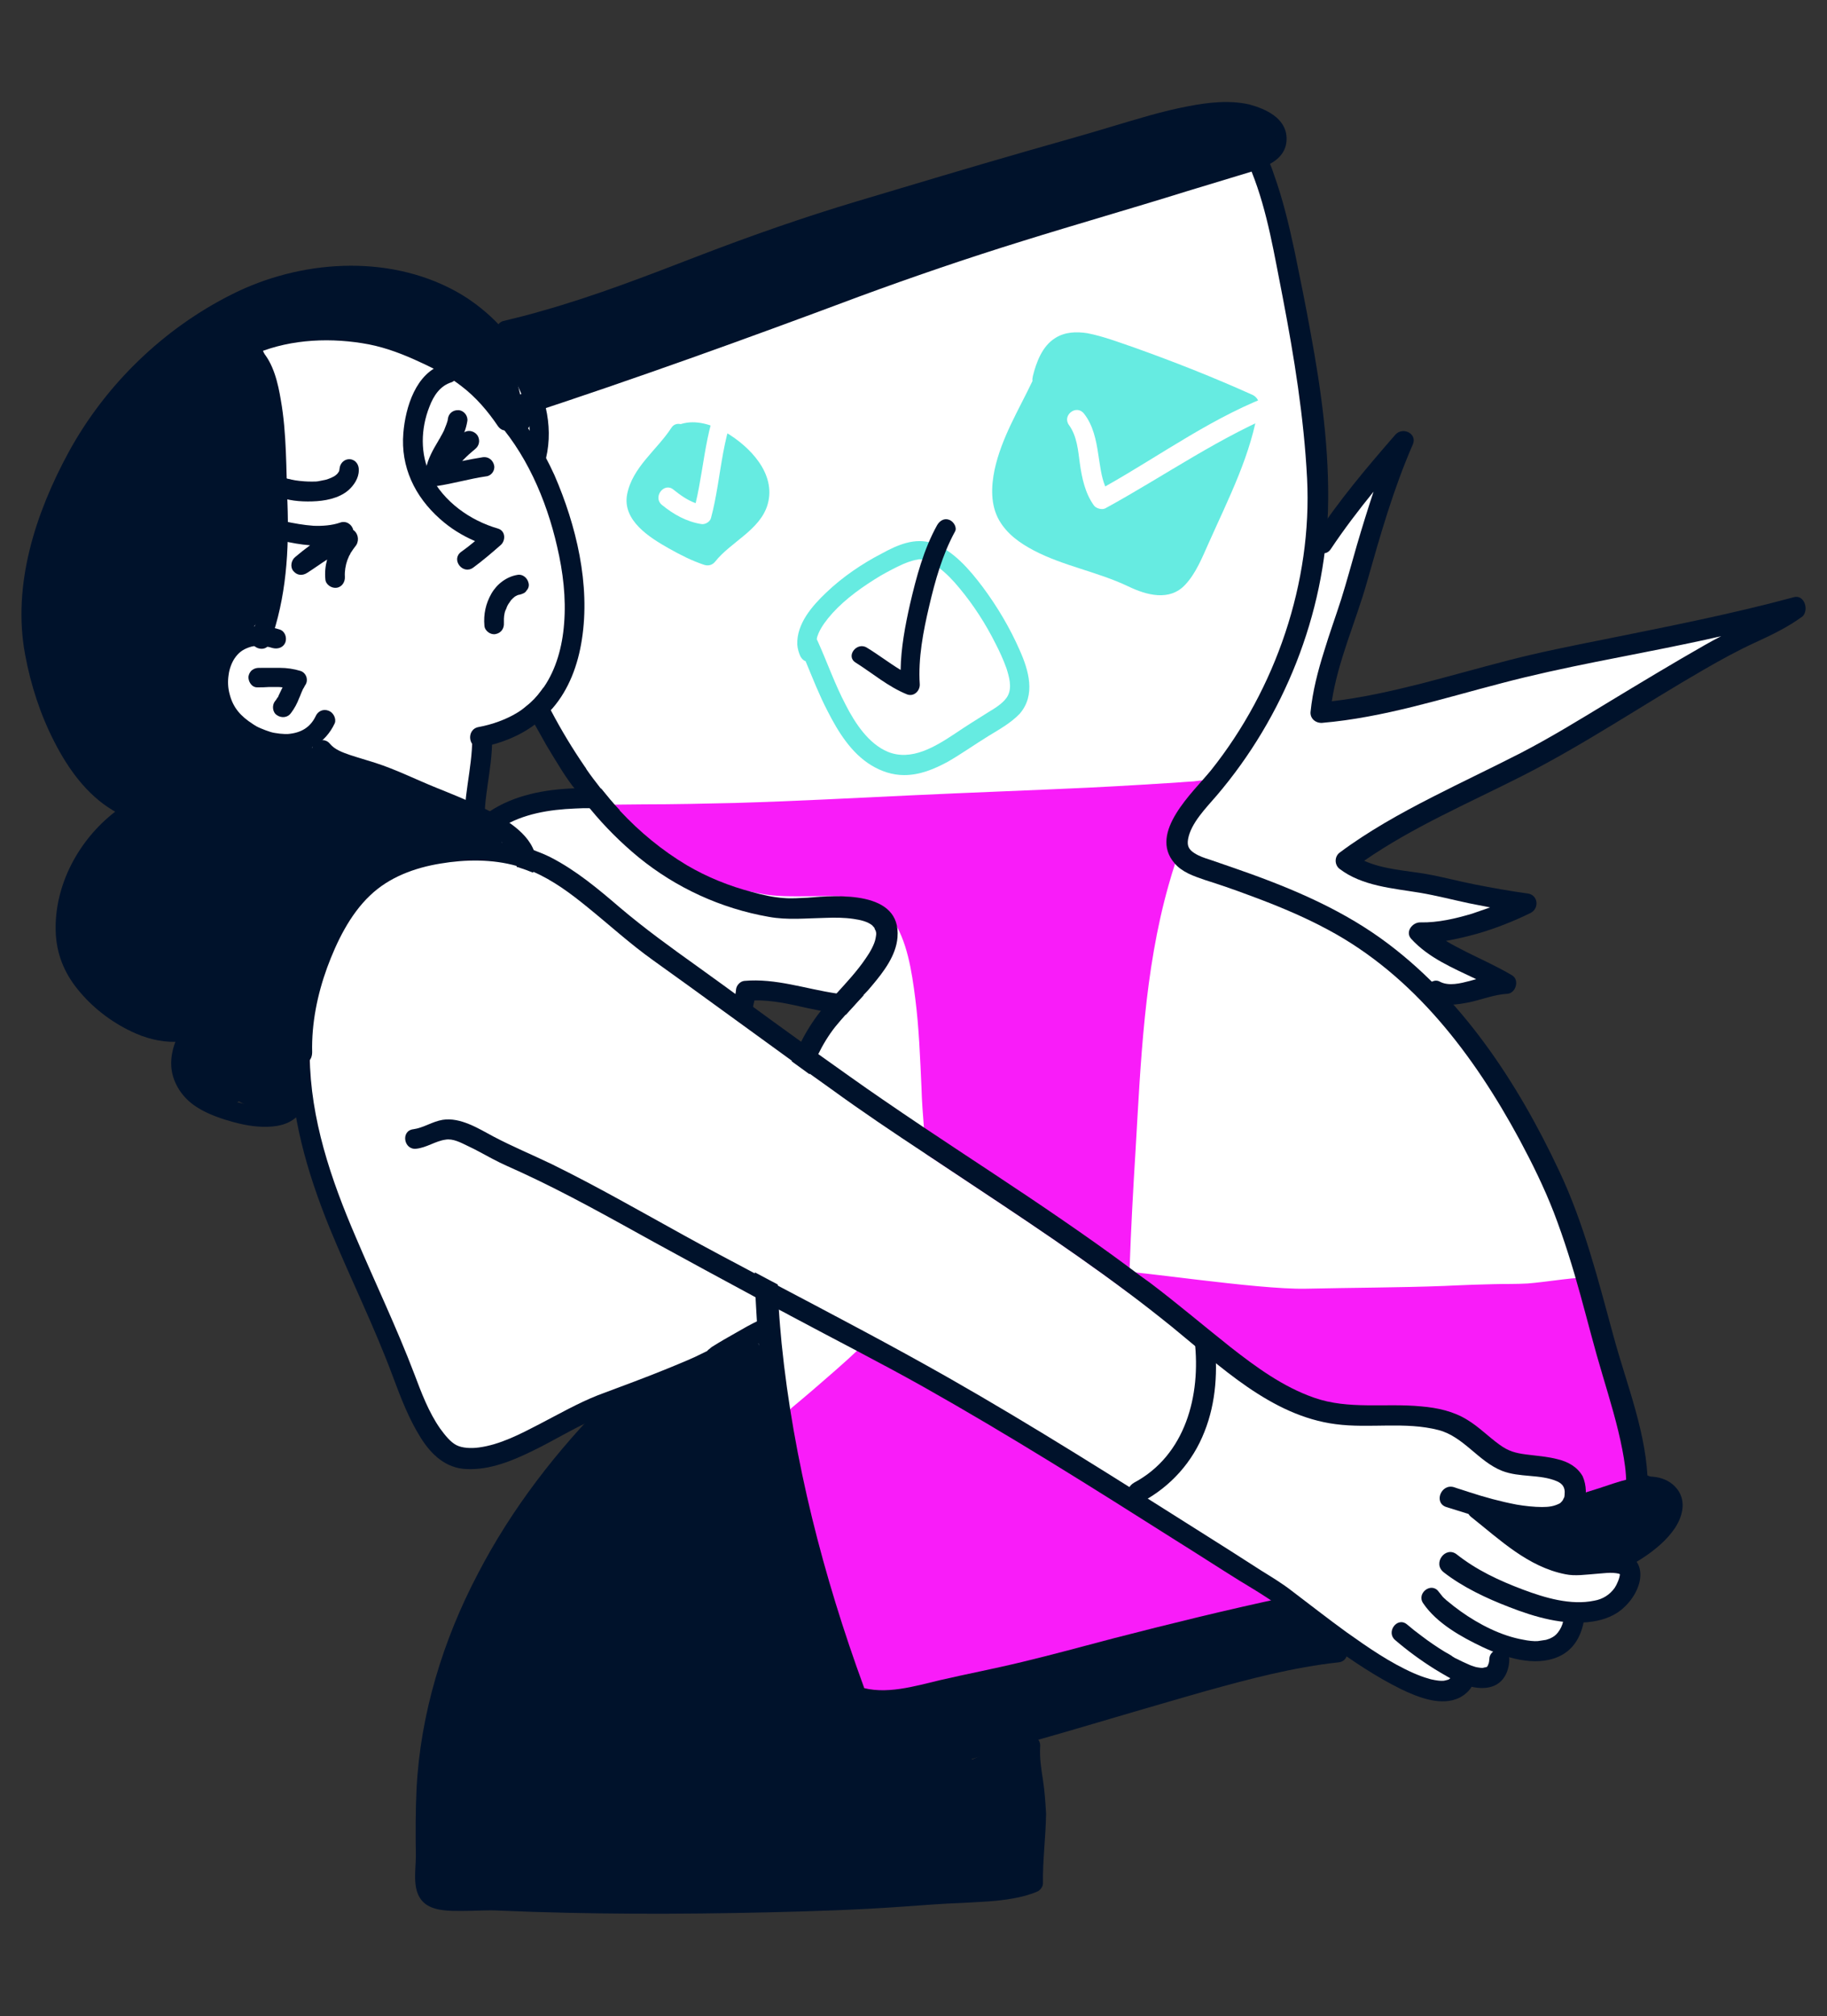 <?xml version="1.0" encoding="utf-8"?>
<!-- Generator: Adobe Illustrator 28.0.0, SVG Export Plug-In . SVG Version: 6.00 Build 0)  -->
<svg version="1.1" id="Layer_1" xmlns="http://www.w3.org/2000/svg" xmlns:xlink="http://www.w3.org/1999/xlink" x="0px" y="0px"
	 viewBox="0 0 525 579" style="enable-background:new 0 0 525 579;" xml:space="preserve">
<rect x="0" y="0" width="525" height="579" fill="#333333" stroke="none"/>
<style type="text/css">
	.st0{fill:#FFFFFF;}
	.st1{fill:#00122B;}
	.st2{fill:#F91CF9;}
	.st3{fill:#66EBE1;}
</style>
<g>
	<path class="st0" d="M405.5,235c15.9-7.6,103.2-54.9,102.9-56.2c-0.2-1.3-45.8,7.8-75.9,14.4c-30.1,6.6-51.1,11.1-52.1,10.1
		c-1-1,22.3-71.8,20.7-72.6c-1.5-0.8-22.3,24.5-22.3,24.5s-1.5-51.1-8.6-76.4c-7.1-25.3-14.5-41.3-14.5-41.3
		c-4.7,1.3-207.4,71.2-207.4,71.2s-46.3-29.9-67.1-22c-20.9,8-51.9,46.5-43.2,91.1c8.8,44.5,49.2,135.6,49.2,135.6
		s6.8,29.7,20.2,60.7c13.5,31,17.5,47.2,25.6,45.2c8.1-2,41.6-17.8,41.6-17.8l57.5,100.1l143-33c0,0,33.7,19.6,38.4,17.5
		c4.7-2,7.8-3.5,7.8-3.5s7.6,1,8.9-2.5c1.3-3.6,2.3-6.6,2.3-6.6s10.9,3.3,14.9-0.3c4-3.5,5.3-8.9,5.3-8.9s11.4,0.3,13.7-4.6
		c2.3-4.8,1.5-12.1,1.5-12.1l-4.8-55.6c0,0-12.1-46.5-22.8-66.8c-10.6-20.2-31.4-40-30.1-40s20.7-2.8,20.7-2.8l-21.5-13.9l26.1-8.4
		l-4.8-2.8c0,0-40.7-6.6-41.7-8.6C388.3,246.8,389.6,242.5,405.5,235z M155.9,230.2c-9.6,0.3-13.7,6.1-13.7,6.1l-5.1-2.8l2.3-22.5
		l15.9-6.6c0,0,15.9,24.8,16.7,25.3C172.8,230.2,165.5,229.9,155.9,230.2z M231.5,303c-0.8-0.5-18.2-12.6-18.2-12.6
		s-0.3-8.1,6.8-6.8c7.1,1.3,21,5.3,21,5.3S232.3,303.5,231.5,303z"/>
	<g>
		<g>
			<path class="st1" d="M369.7,39.4c0.2,3.7-1.9,6.1-4.8,7.7c-1.7,1-3.6,1.7-5.3,2.2c-6.3,1.9-12.5,3.8-18.8,5.7
				c-15.7,4.9-31.5,9.4-47.2,14.3c-15.8,4.9-31.3,10.2-46.8,15.9c-31.8,11.9-63.7,23.4-96,34c-3.7,1.2-5.7-4.5-2-5.7
				c3.9-1.3,7.8-2.6,11.7-3.9c31.1-10.4,61.8-21.8,92.6-33.2c29.9-11.1,60.7-19.2,91.1-28.8c3.2-1,6.3-2.1,9.5-3
				c1.1-0.3,2.3-0.6,3.4-0.9c1.1-0.3,2.2-0.7,3.3-1.1c0.7-0.3,1.4-0.6,2.1-1c0.3-0.2,0.5-0.3,0.7-0.5c0.2-0.2,0.5-0.6,0.6-1
				c0.1-1.2-0.9-2.2-2.2-2.9c-4.4-2.3-8.9-2.1-13.5-1.6c-7.3,0.8-14.5,2.8-21.5,4.9c-15.5,4.6-31,8.9-46.4,13.5
				c-15.6,4.6-31.3,9-46.8,14c-29.3,9.5-57.3,23.3-87.6,29.7c-3.1,0.7-4.3-4.7-1.2-5.5c3.7-0.9,7.4-1.8,11.1-2.9
				c15.3-4.3,30.2-10.1,45-15.8c15.1-5.8,30.2-11.1,45.6-15.7c16.4-4.9,32.7-9.8,49.1-14.5c8-2.3,16-4.5,23.9-6.9
				c7.4-2.2,14.7-4.5,22.2-5.9c5.7-1.1,11.8-1.8,17.5-0.5C363.8,31.3,369.4,33.9,369.7,39.4z"/>
			<path class="st1" d="M143.1,151.8c-8-2.3-15.6-7.7-19.4-15.3c-3-6.1-2.8-13.4-0.3-19.7c1.2-3.2,3.1-6,6.3-7
				c1.5-0.5,2.1-2.4,1.5-3.7c-0.6-1.5-2.2-2-3.7-1.5c-8,2.4-11,12.4-11.6,19.8c-0.8,9.7,3.3,18.2,10.5,24.6c3,2.7,6.4,4.8,10.1,6.4
				c-1.3,1.1-2.6,2.1-4,3.1c-3,2.2,0.5,6.7,3.5,4.5c2.7-2,5.3-4.2,7.8-6.4C145.3,155.4,145.4,152.5,143.1,151.8z"/>
			<path class="st1" d="M101.5,152.2c-0.3-1.5-2-2.8-3.8-2.1c-2.3,0.8-5.1,1-7.6,0.9c-2.8-0.2-5.6-0.7-8.4-1.3
				c-1.5-0.3-3,1.1-3.1,2.5c-0.2,1.6,1,2.8,2.5,3.1c2.6,0.6,5.3,1.1,8,1.3c-1.5,1.1-2.9,2.2-4.3,3.4c-1.1,0.9-1.5,2.8-0.5,4
				c1.1,1.3,2.6,1.4,4,0.5c1.9-1.2,3.8-2.6,5.7-3.8c-0.5,1.8-0.7,3.7-0.5,5.7c0.1,1.5,1.8,2.6,3.2,2.4c1.6-0.2,2.5-1.7,2.4-3.2
				c-0.1-1.5,0.2-3.3,0.7-4.7c0.2-0.4,0.3-0.8,0.5-1.2c0.1-0.2,0.2-0.4,0.3-0.5c0.2-0.4,0,0,0.1-0.3c0.5-0.8,1.1-1.6,1.7-2.4
				C103.3,155,102.8,153,101.5,152.2z"/>
			<path class="st1" d="M142,133.7c-0.3-1.5-1.6-2.6-3.2-2.4c-2,0.3-4,0.7-6,1.1c0.4-0.4,0.8-0.8,1.2-1.2c0.8-0.8,1.7-1.5,2.6-2.3
				c1.1-0.9,1.4-2.4,0.7-3.7c-0.7-1.2-2.3-1.8-3.6-1.2c-0.1,0.1-0.2,0.1-0.3,0.2c0.4-1,0.7-2.1,0.9-3.3c0.2-1.5-1-3-2.5-3.1
				c-1.6-0.1-2.9,0.9-3.1,2.5c0,0.3-0.1,0.6-0.2,0.9c-0.1,0.2-0.1,0.4-0.2,0.6c-0.2,0.6-0.5,1.2-0.7,1.8c-0.3,0.6-0.6,1.2-0.9,1.7
				c-0.1,0.1-0.2,0.3-0.2,0.4c-0.2,0.3-0.4,0.6-0.6,1c-1.5,2.5-2.9,5-3.5,7.9c-0.1,0.3-0.1,0.6,0,0.9c-1.1,1.9,0.8,4.4,3,4.1
				c4.8-0.7,9.5-2.1,14.3-2.8C141.1,136.7,142.3,135.2,142,133.7z"/>
			<g>
				<path class="st1" d="M151.9,167.5c-0.3-1.5-1.7-2.7-3.2-2.4c-3.1,0.5-5.9,2.6-7.5,5.4c-1.6,2.8-2.3,5.9-2,9.2
					c0.1,1.5,1.8,2.7,3.2,2.4c1.6-0.3,2.5-1.6,2.4-3.2c0-0.1,0-0.3,0-0.4c0-0.3,0-0.5,0-0.8c0-0.5,0.1-1.1,0.2-1.6
					c0-0.1,0.1-0.3,0.1-0.4c0.1-0.2,0.1-0.4,0.3-0.7c0.1-0.3,0.2-0.5,0.3-0.8c0.1-0.1,0.1-0.3,0.2-0.4c0.2-0.3,0.2-0.4,0.3-0.5
					c0.2-0.2,0.3-0.5,0.5-0.7c0.1-0.1,0.1-0.2,0.2-0.3c0.1-0.2,0.3-0.2,0.3-0.3c0.1-0.1,0.1-0.1,0.2-0.2c0.2-0.2,0.4-0.3,0.6-0.5
					c0.5-0.3,0.8-0.4,1.1-0.5c0.1,0,0.5-0.1,0.1,0c-0.3,0.1-0.3,0.1,0.1,0c1-0.3,1.6-0.5,2-1.2C151.8,169.1,152.1,168.3,151.9,167.5
					z"/>
				<path class="st1" d="M147,172.3c0.3-0.2,0.3-0.3,0.3-0.3C147.2,172.1,147.1,172.2,147,172.3C147,172.3,147,172.3,147,172.3z"/>
			</g>
			<path class="st1" d="M94.4,204.1c-1.6-0.6-3.1,0.2-3.7,1.6c-1.6,3.3-4.3,4.8-8,5.1c-0.5,0-0.3,0-0.9,0c-0.5,0-0.9-0.1-1.4-0.1
				c-0.5-0.1-0.9-0.1-1.4-0.2c-0.6-0.1-0.6-0.1-1.3-0.3c-0.9-0.3-1.8-0.6-2.7-1c-1.2-0.5-1.5-0.7-2.4-1.3c-3.4-2.2-5.6-4.6-6.6-8.5
				c-0.5-1.8-0.6-3.7-0.3-5.6c0.2-1.7,0.9-3.5,1.7-4.7c1.1-1.6,2.2-2.5,4.2-3.2c1.9-0.7,4.5-0.5,6.7,0.2c1.5,0.4,3.1-0.1,3.7-1.6
				c0.5-1.4-0.1-3.2-1.6-3.7c-5.6-1.8-11.7-1.4-16,2.9c-3.8,3.9-5.2,9.5-4.4,14.8c1.5,10.4,11.6,18,21.8,18c6.3,0,11.7-3,14.4-8.8
				C96.7,206.4,95.8,204.6,94.4,204.1z"/>
			<path class="st1" d="M88.1,194.6c-0.2-0.8-0.8-1.6-1.7-1.9c-1.9-0.6-4-0.9-6-0.9c-1.1,0-2.3,0-3.4,0c-0.5,0-1,0-1.4,0
				c-0.2,0-0.5,0-0.8,0c0.8,0.1,0,0-0.2,0c-0.8,0-1.4,0.1-2.1,0.6c-0.6,0.4-1,1.2-1.1,1.9c-0.1,1.4,0.9,3.1,2.5,3.1
				c1.1,0,2.2,0,3.4-0.1c0.4,0,0.9,0,1.3,0c0.1,0,0.2,0,0.3,0c0.2,0,0.4,0,0.7,0c0.5,0,1,0,1.6,0.1c-0.1,0.2-0.2,0.4-0.3,0.6
				c-0.3,0.6-0.6,1.3-0.9,1.9c0,0.1-0.1,0.4-0.2,0.4c0.2-0.4,0.2-0.4,0.1-0.2c-0.1,0.1-0.1,0.2-0.2,0.3c-0.2,0.3-0.4,0.7-0.7,1
				c-0.9,1.2-0.7,3.2,0.6,4c1.3,0.9,3.1,0.7,4-0.6c1-1.3,1.8-2.8,2.4-4.4c0.3-0.6,0.5-1.3,0.8-1.9c0.1-0.3,0.3-0.7,0.5-1
				c0.1-0.1,0.2-0.3,0.2-0.4C88.1,196.3,88.3,195.6,88.1,194.6z"/>
			<path class="st2" d="M349.9,223.7c-1.5,1.9-2.8,3.8-4,5.8c-4.7,7.6-7.7,16.2-10.1,24.7c-7,24.7-8,50.8-9.5,76.3
				c-0.7,11.2-1.3,22.4-1.7,33.6c-0.1,2.4-0.2,4.8-0.3,7.2c-18.8-14.1-38.6-26.8-58.2-39.9c-0.2-2.5-0.4-5-0.6-7.5
				c-0.3-3.8-0.6-7.6-0.7-11.4c-0.4-8.6-0.7-17.2-1.8-25.8c-1-7.7-2.3-16.8-6.8-23c-2-2.8-4.5-4.5-8.2-5.4c-4.9-1.1-10-1-15-0.9
				c-4.9,0-9.9,0.2-14.7-0.8c-5.4-1.2-11.1-1.6-16.1-3.9c-7.7-3.5-15.7-8.9-21.2-15.2c-1.5-1.7-4.4-4.5-5.7-6.4
				c2.2,0,7.4-0.1,9.7-0.1c8.8,0,17.5-0.2,26.3-0.4c17-0.5,33.9-1.4,50.8-2.2c16.9-0.8,33.9-1.4,50.8-2.2
				c10.1-0.5,20.1-1.1,30.1-1.8C345.2,224.1,347.6,223.9,349.9,223.7z"/>
			<path class="st2" d="M364.7,461.5c-2.4,1.1-4.8,2.1-7.2,3.1c-10.4,3.8-21.4,5.8-32.1,8c-5.4,1.1-10.9,2.1-16.3,3.4
				c-5.6,1.3-11.1,3.1-16.6,4.8c-11.7,3.5-23.5,7-35.6,8.8c-4.7,0.7-10,1.7-14.3-0.9c-3.1-1.8-4.7-5.1-5.7-8.4
				c-1.1-3.7-1.5-7.4-2.3-11.1c-1.2-6-2.7-11.9-4-17.8c-1.3-6.2-2.5-12.5-3.7-18.7c-1.1-5.8-2.4-11.6-3-17.6
				c-0.4-3.3-0.4-6.5,1.9-9.1c1.2-1.4,2.7-2.5,4.1-3.7c2.4-2,4.7-4,7-6c2.2-1.9,4.5-3.9,6.7-5.9c1.4-1.3,2.8-2.6,4.2-3.9
				c0.9,0.6,1.8,1.1,2.7,1.6c0.7,0.4,1.5,0.8,2.3,1.2c1.3,0.7,2.7,1.2,4.1,1.7c0.4-0.2,0.9-0.2,1.3-0.1c8.4,2,15.8,6.1,22.8,11
				c6.4,4.5,12.4,9.5,18.7,14.1c3,2.2,6,4.3,9.2,6.2c3.7,2.2,7.6,4.2,11.3,6.4c7.7,4.7,15.2,9.8,23.2,14c7.6,4,15.4,7.9,21.7,13.9
				C367,457.9,366.9,460.5,364.7,461.5z"/>
			<path class="st2" d="M470.5,423.5c-0.1,1.2-1.2,2.3-2.4,2.5c-3.9,0.6-7.6,1.7-10.7,4.2c-2,1.6-4.5-0.2-4.5-2.5
				c0-0.8-0.1-1.3-0.3-1.8c-0.1-0.3-0.7-1-0.9-1.1c-1.1-0.9-2.3-1.3-3.9-1.8c-3.2-0.9-6.8-1.1-10.2-1.9c-9.3-2.2-16-9.9-25.1-12.5
				c-9.3-2.7-19-1.5-28.6-2.1c-4.7-0.3-9.4-1-13.9-2.6c-5-1.8-9.5-4.8-13.6-8.3c-7.6-6.6-13.7-14.8-21-21.7c-4.7-1-9-2.8-12.2-6.3
				c-1-1.1-2.1-1.8-0.6-2.3c1.9-0.7,38.5,5.1,52.6,4.8c13.3-0.3,26.7-0.3,40-0.8c0.7,0,1.4-0.1,2.1-0.1c3.9-0.2,7.8-0.3,11.7-0.4
				c3.3-0.1,6.7,0,10-0.2c5.4-0.4,15.7-2.2,17.4-1.5c5.2,2.1,4.4,13.1,5.3,18.3c1.2,6.9,2.5,13.9,4.6,20.6
				C468.3,411.6,470.7,417.5,470.5,423.5z"/>
			<path class="st1" d="M167.2,183.7c-1.1,7.2-3.7,14.3-8.5,19.8c-0.1,0.1-0.3,0.3-0.4,0.4c-1.4,1.6-2.9,2.9-4.5,4.1
				c-4.5,3.4-9.9,5.5-15.5,6.6c-3.7,0.7-4.5-5.1-0.8-5.8c3.9-0.7,8-2.2,11.1-4.1c1-0.6,1.8-1.2,2.6-1.9c1.7-1.3,3.1-2.8,4.4-4.6
				c0.2-0.3,0.4-0.6,0.7-0.9c3.5-5.1,5.3-11.6,5.8-18.2c0.6-7.4-0.3-14.8-2-22.1c-3.1-13.6-9.1-27.4-18.7-37.5
				c-1.1-1.1-0.6-3.2,0.5-4.1c1.3-1,3-0.6,4.1,0.5c5.6,5.9,9.9,13.1,13.3,20.5C165.6,150.9,169.7,167.9,167.2,183.7z"/>
			<path class="st1" d="M141.4,212.8c0-1.5-0.8-3-2.5-3.2c-1.4-0.2-3.2,1-3.2,2.5c0,8.8-2.8,17.3-2.1,26.2c0.1,1.6,1.8,2.7,3.3,2.4
				c1.7-0.2,2.5-1.7,2.4-3.3C138.8,229.2,141.4,221.1,141.4,212.8z"/>
			<path class="st1" d="M147.9,118.8c-5.9-8.7-13.7-14.9-23.1-19.4c-5.1-2.4-10.3-4.5-15.9-5.8c-5.8-1.4-11.8-1.8-17.8-1.6
				c-6.6,0.2-13.3,1.6-19.4,4.1c-3.4,1.4-1.2,6.7,2.2,5.3c10-4.1,21.6-4.5,32.1-2.5c5.1,1,10,2.9,14.7,5.1c4.2,1.9,8.3,4.1,11.9,6.9
				c4.2,3.2,7.6,7.2,10.5,11.5C145.4,125.6,150,122,147.9,118.8z"/>
			<path class="st1" d="M151.3,103.7c-4.9-8.3-12.1-15.6-20.6-20.2c-19.6-10.6-44.5-8.8-64,1c-19.8,9.9-36.4,26-47,45.4
				c-9.5,17.5-16.2,38-12.5,58c1.6,8.7,4.4,17.4,8.5,25.3c3.9,7.6,9.2,15,16.7,19.5c0.2,0.1,0.5,0.3,0.7,0.4
				c-10.5,8.1-17.5,21.1-17.1,34.4c0.2,6.3,2.4,11.8,6.3,16.6c4.1,5.1,9.5,9.3,15.4,12.1c3.9,1.9,8.3,3.1,12.7,3
				c-0.8,2.1-1.3,4.4-1.2,6.8c0.2,4.5,2.8,8.7,6.4,11.3c2.6,1.9,5.8,3.2,8.9,4.2c3.5,1.1,7.2,2,10.9,2.1c3.9,0.1,7.7-0.5,10.4-3.4
				c1.1-1.2,0.6-3.2-0.6-4.1c-1.4-1-3-0.6-4.1,0.6c0.4-0.4-0.1,0-0.4,0.2c-0.1,0-0.4,0.2-0.5,0.2c-0.8,0.3-0.9,0.3-1.8,0.5
				c-1.5,0.2-3.1,0.2-4.6,0c-3.7-0.4-7.3-1.4-10.7-2.8c-3-1.3-6-3-7.5-6.4c-1.7-4,0.5-8.3,2.8-11.6c1.7-2.4-0.8-5.7-3.5-4.5
				c-4.4,1.9-9.3,0.8-13.6-1c-5-2.1-9.5-5.5-13.1-9.5c-3.5-3.9-5.7-8-6.1-13c-0.6-6.5,1.2-13.1,4.3-18.7c3.4-6.2,8.5-11.4,14.6-15.1
				c2-1.2,1.3-4.5-0.7-5.2c-7.1-2.5-12.4-8.2-16.3-14.4c-4.4-6.8-7.4-14.7-9.4-22.5c-2-8-2.9-16-1.8-24.2c1.3-9.9,4.6-19.4,8.7-28.5
				c4-8.8,8.9-17,15.1-24.4c6.9-8.1,15.1-15.2,24.1-21c8.6-5.5,18.1-9.7,28.2-11.5c10-1.7,20.6-1.4,30.3,1.7
				c8.8,2.8,16.2,7.6,22.2,14.6c5.7,6.7,10.4,15.1,10.8,24.1c0.1,1.9-0.1,3.9-0.6,5.8c-0.4,1.5,0.1,3.1,1.6,3.7
				c1.3,0.5,3.3-0.1,3.7-1.6C159.2,121.8,156.3,112.1,151.3,103.7z"/>
			<path class="st1" d="M82.6,144.4c-0.4-9.8-0.2-19.9-1.9-29.5c-0.8-4.8-2.1-10.6-5.6-14.3c-2.5-2.7-6.8,0.5-4.5,3.5
				c5.1,6.9,5.3,16.7,5.7,25c0.5,10.7,1.3,21.5,0.4,32.1c-0.6,7.3-1.9,14.4-4.4,21.3c-1.2,3.4,4,5.5,5.3,2.1
				C82.3,171.6,83.1,158,82.6,144.4z"/>
			<g>
				<path class="st1" d="M97.5,135C97.5,134.8,97.5,134.6,97.5,135L97.5,135z"/>
				<path class="st1" d="M100.7,131.9c-1.6-0.2-2.9,1-3.1,2.5c0,0.2-0.1,0.5-0.1,0.7c0,0.1-0.1,0.2-0.1,0.3
					c-0.1,0.1-0.1,0.2-0.2,0.3c-0.1,0.1-0.2,0.3-0.3,0.4c-0.3,0.3-0.6,0.5-0.9,0.7c-0.4,0.2-0.6,0.3-0.8,0.4
					c-0.4,0.2-0.8,0.3-1.3,0.5c-0.5,0.1-0.7,0.2-0.9,0.2c-0.5,0.1-1,0.2-1.5,0.3c-0.5,0.1-1.1,0.1-1.6,0.1c-0.2,0-0.4,0-0.6,0
					c-1.3,0-2.3-0.1-3.3-0.2c-0.8-0.1-1.6-0.2-2.4-0.4c0.1,0-0.7-0.2-0.9-0.2c-0.4-0.1-0.7-0.3-1.1-0.4c-1.4-0.6-3.1,0.2-3.7,1.6
					c-0.6,1.5,0.2,3,1.6,3.7c3.1,1.4,6.8,1.7,10.2,1.6c3.5-0.1,7.6-0.8,10.4-3.2c1.6-1.4,3-3.5,3-5.7
					C103.2,133.6,102.3,132.1,100.7,131.9z"/>
			</g>
			<path class="st1" d="M154.1,248.8c-0.1,0.7-0.4,1.3-1,1.8c-1.2-0.5-2.5-1-3.8-1.4c-0.3-0.1-0.5-0.2-0.8-0.2
				c-0.1-0.3-0.1-0.5-0.1-0.8c0-1.4-0.7-2.8-1.8-4c-0.6-0.7-1.2-1.3-1.8-1.8c-0.9-0.7-1.8-1.4-2.7-2c-3.3-2.2-6.9-3.8-10.5-5.3
				c-5-2.1-10-4.2-15.1-6.3c-4.9-2.1-9.8-4.1-14.9-5.6c-4.1-1.2-8.5-2.7-11.3-6.1c-2.3-2.9,2.2-6.3,4.5-3.5c1.4,1.7,3.7,2.5,5.7,3.2
				c2.4,0.8,4.9,1.5,7.4,2.3c5.9,1.9,11.7,4.8,17.4,7.1c4.2,1.7,8.5,3.4,12.6,5.4c5.4,2.5,13.4,6.7,15.6,12.9
				C154,245.8,154.2,247.2,154.1,248.8z"/>
			<path class="st1" d="M455.1,432.2c-1.7,4.7-6.7,6.3-11.3,6.5c-9.7,0.3-19.1-3.1-28.2-5.9c-3.7-1.2-1.5-6.8,2.2-5.7
				c1.4,0.5,2.9,0.9,4.3,1.4c4.6,1.5,9,2.7,13.7,3.6c2.3,0.4,5.1,0.7,7.3,0.7c2,0,3.5-0.2,5.2-1.1c0,0,0.1-0.1,0.2-0.2
				c0.1-0.1,0.2-0.2,0.3-0.3c0,0,0.2-0.3,0.3-0.4c0-0.1,0.3-0.6,0.4-0.8c0.1-0.5,0.1-0.7,0.1-0.9c0.2-1.9-0.6-3-2.2-3.7
				c-4.9-2.1-10.7-1-15.8-3c-6.8-2.7-11-9.8-18.2-11.7c-9.6-2.5-19.9-0.4-29.6-1.7c-18.6-2.4-33.2-16.7-47.1-28
				c-4.1-3.3-8.3-6.6-12.6-9.8c-18.8-14.1-38.6-26.8-58.2-39.9c-9.1-6-18.2-12.1-27-18.5c-2.1-1.5-4.2-3-6.3-4.5
				c-1.7-1.2-3.4-2.5-5.1-3.7c-13.3-9.6-26.5-19.3-39.8-28.8c-6.6-4.7-12.5-10.1-18.8-15.2c-4.9-4-10-7.8-15.8-10.3
				c-1.2-0.5-2.5-1-3.8-1.4c-0.3-0.1-0.5-0.2-0.8-0.2c-7-2-14.8-1.9-21.9-0.7c-7.4,1.2-14.8,3.9-20.3,9.2
				c-5.8,5.5-9.6,13.4-12.3,20.7c-2.8,7.7-4.5,16-4.3,24.3c0,1.5-0.7,3-2.4,3.2c-1.4,0.2-3.1-0.9-3.2-2.4c-0.1-4.2,0.1-8.5,0.8-12.7
				c1.4-8.8,4.2-17.3,8.5-25.1c4.2-7.5,9.4-14,17.1-18.1c7.2-3.9,15.6-5.5,23.7-5.7c3.6-0.1,7.1,0.1,10.5,0.6c3,0.4,5.9,1.2,8.8,2.2
				c1.6,0.6,3.1,1.2,4.7,2c7.4,3.8,13.7,9.1,20,14.5c7.2,6.1,14.7,11.5,22.4,17c9.9,7.1,19.6,14.3,29.5,21.4c1.7,1.2,3.3,2.4,5,3.6
				c6.2,4.4,12.3,8.8,18.6,13.1c3.9,2.7,7.8,5.3,11.8,8c13.3,8.9,26.8,17.6,40,26.7c6.4,4.4,12.8,8.9,19.1,13.6c2,1.5,4,3,6,4.4
				c7.8,5.9,15.2,12.2,22.9,18.3c7.4,5.8,15.2,11.5,24.1,14.6c9.9,3.5,20.5,1.5,30.8,2.5c4.7,0.4,9.3,1.4,13.3,3.9
				c3.3,2,6,4.8,9.2,7.1c2.6,1.9,4.6,2.4,7.6,2.8c3.1,0.4,6.2,0.6,9.2,1.4c2.9,0.7,5.6,2.2,7.1,4.9
				C455.9,426.5,456,429.7,455.1,432.2z"/>
			<path class="st1" d="M422.7,484.7c-0.8,1.2-1.9,2.1-3.2,2.8c-5.3,2.7-12.1-0.1-16.9-2.4c-7.1-3.5-13.8-8-20.2-12.6
				c-5.2-3.8-10.3-7.9-15.5-11.7c-3.4-2.5-7.2-4.7-10.8-6.9c-6.1-3.8-12.1-7.7-18.2-11.5c-24-15.2-48-30.3-72.7-44.2
				c-12.5-7-25.3-13.5-38-20.3c-1.1-0.6-2.2-1.2-3.4-1.8c-2.3-1.2-4.5-2.4-6.8-3.6c-9.7-5.2-19.4-10.5-29.1-15.8
				c-12.5-6.9-24.9-13.9-37.9-19.9c-2.8-1.3-5.7-2.5-8.5-4c-2.3-1.2-4.7-2.6-7.1-3.7c-1.9-0.9-4.2-2.2-6.4-1.8
				c-2.9,0.4-5.4,2.3-8.4,2.6c-3.6,0.4-4.5-5.2-0.8-5.6c2.9-0.4,5.4-2.2,8.4-2.7c5.1-0.8,10.3,2.5,14.6,4.8c5.5,2.9,11.3,5.3,16.9,8
				c12.8,6.3,25.2,13.4,37.7,20.3c6.7,3.7,13.5,7.3,20.3,10.9c2.2,1.2,4.4,2.3,6.6,3.5c16.5,8.7,33.1,17.4,49.3,26.6
				c24.6,14,48.4,29.1,72.3,44.2c5.9,3.7,11.7,7.4,17.6,11.2c2.9,1.8,5.9,3.6,8.6,5.7c5.3,4,10.5,8.1,15.9,12
				c6.2,4.4,12.4,8.7,19.2,11.7c1.4,0.6,2.9,1.2,4.4,1.6c0.2,0.1,0.4,0.1,0.7,0.2c0.3,0.1,0.7,0.1,1,0.2c0.6,0.1,1.2,0.2,1.8,0.2
				c0.2,0,0.3,0,0.4,0c0.3,0,0.5,0,0.8-0.1c0.2,0,0.3-0.1,0.4-0.1c0.1,0,0.3-0.1,0.4-0.1c0.1,0,0.4-0.2,0.5-0.3
				c0.1-0.1,0.2-0.2,0.3-0.2c0.1-0.1,0.2-0.2,0.3-0.3c0.1-0.1,0.2-0.3,0.3-0.4C420.1,477.9,424.9,481.5,422.7,484.7z"/>
			<path class="st1" d="M471.3,451.2c-1-7.5-11.9-5-16.9-4.7c-1.5,0.1-2.6,0.2-4.2-0.2c-2.9-0.7-5.8-2-8.4-3.5
				c-5.6-3.3-10.5-7.6-15.6-11.6c-2.9-2.2-6.3,2.3-3.4,4.5c8.2,6.5,16.3,14.3,27,16.4c2.8,0.6,5.9,0.1,8.7-0.1
				c1.4-0.1,3.2-0.3,4.1-0.3c0.6,0,1.2,0,1.8,0.1c0.1,0,0.4,0.1,0.6,0.1c0.1,0,0.3,0.1,0.5,0.2c-0.1,1.2-0.9,3-1.5,3.9
				c-1.4,2-3.5,3.3-5.9,3.7c-6.7,1.4-14.1-0.8-20.5-3.2c-6.9-2.6-13.3-5.6-19-10.1c-3.2-2.5-7,2.5-3.8,5.1c5.5,4.3,12.3,7.5,18.8,10
				c7.4,2.9,15.9,5.4,24,4.2c3.4-0.5,6.8-1.8,9.2-4.2C469.5,459,471.8,454.9,471.3,451.2z"/>
			<path class="st1" d="M452.4,463c-1.7-0.2-2.9,1-3.2,2.6c-0.3,1.3-0.8,2.3-1.5,3.2c-0.7,0.9-1.3,1.3-2.4,1.8
				c-0.3,0.1-0.6,0.2-0.9,0.3c-0.4,0.1,0.1,0-0.5,0.1c-0.7,0.1-1.4,0.2-2,0.3c-1,0.1-2.8-0.1-4.2-0.4c-6.3-1.1-12.7-4.4-17.9-8.1
				c-1.4-1-2.7-2-4-3.1c-0.3-0.2-0.5-0.5-0.8-0.7c-0.1-0.1-0.3-0.3-0.4-0.4c-0.4-0.5-0.8-1-1.2-1.5c-2.1-2.9-6.5,0.5-4.4,3.4
				c3.9,5.7,10.9,9.6,17,12.5c6.4,3,14.9,5.8,21.8,2.8c4.1-1.8,6.3-5.4,7.2-9.6C455.3,464.7,453.8,463.2,452.4,463z"/>
			<path class="st1" d="M431.2,473.7c-1.5-0.2-3.1,1-3.2,2.5c0,0.3-0.1,0.7-0.1,1c0,0.1-0.1,0.3-0.1,0.5c-0.1,0.1-0.2,0.5-0.2,0.5
				c-0.2,0.3-0.2,0.4-0.3,0.5c-0.5,0.2-1.2,0.2-1.1,0.3c-0.4,0-0.8,0-1.3-0.1c-0.2,0-0.4-0.1-0.6-0.1c-0.1,0-0.3-0.1-0.4-0.1
				c-0.6-0.2-1.3-0.4-1.9-0.7c-1.2-0.5-2.4-1.1-3.6-1.7c-0.2-0.1-0.5-0.2-0.7-0.4c-0.1,0-0.5-0.3-0.6-0.4c-0.6-0.4-1.2-0.7-1.9-1.1
				c-2.3-1.4-4.5-2.9-6.6-4.5c-1.5-1.1-2.9-2.2-4.3-3.4c-2.8-2.3-6.1,2.2-3.4,4.5c3.5,3,7.3,5.8,11.3,8.3c4.6,2.8,11.1,6.9,16.7,5
				c3.2-1.1,4.7-4.3,4.8-7.5C433.8,475.3,432.8,473.9,431.2,473.7z"/>
			<path class="st1" d="M208.5,389.3c-0.5-2.9-4-3-5.3-1.3c-0.2,0.1-0.4,0.2-0.4,0.2c-1,0.5-2.1,1-3.1,1.5c-2.4,1.1-4.9,2.1-7.3,3.1
				c-6.8,2.8-13.7,5.3-20.6,7.9c-5.8,2.3-11.2,5.4-16.8,8.3c-5.4,2.8-11.3,5.9-17.4,6.7c-2.2,0.3-4.8,0.2-6.5-0.7
				c-1.7-0.9-3.2-2.8-4.6-4.7c-3.3-4.7-5.4-10.3-7.4-15.6c-5.1-13.4-11.3-26.3-16.9-39.5c-7.1-16.5-13-33.8-13.2-52
				c0-1.5-0.8-2.9-2.5-3.1c-1.4-0.2-3.1,1-3.1,2.5c0,17.4,4.8,34,11.3,50c5.9,14.4,12.9,28.4,18.3,43c2.2,5.9,4.5,11.9,7.9,17.3
				c3,4.8,7.2,8.8,13.2,9c6.7,0.3,13.2-2.4,19.1-5.3c5.8-2.8,11.2-6.2,17.1-8.8c4.9-2.1,9.9-3.8,14.9-5.6c3.3-1.3,6.6-2.7,9.9-4
				c2.9-1.2,5.8-2.3,8.6-3.7C205.8,393.4,209,392,208.5,389.3z"/>
			<path class="st1" d="M348.9,384.3c-0.4-3.6-6.1-2.8-5.6,0.8c1.8,15.6-2.6,32.8-17.4,40.7c-1.4,0.8-2.2,2.3-1.6,3.9
				c0.6,1.4,2.5,2.3,3.9,1.6c8.2-4.4,14.5-11.4,17.9-20.1C349.5,402.7,350,393.3,348.9,384.3z"/>
			<path class="st1" d="M473.5,426.7c0,1.7-1.9,2.9-3.5,2.8c-1.8-0.2-2.7-1.8-2.7-3.5c0-3.2-0.5-6.5-1.1-9.6
				c-1.4-7.3-3.6-14.4-5.7-21.5c-2.3-7.6-4.2-15.2-6.3-22.8c-2.2-8-4.7-16.1-7.7-23.9c-2.8-7.2-6.2-14.1-9.9-21
				c-13.1-24.2-30.3-47-55-60.2c-7.4-4-15.3-7.2-23.2-10.1c-4-1.5-8.1-2.9-12.2-4.2c-3.2-1.1-6.5-2.2-8.7-4.8
				c-7.6-8.8,5.4-20.4,10.5-26.7c18.6-23.3,29.1-54,27.6-83.8c-0.9-17.5-3.7-34.8-7-52c-2.4-12-4.3-24.5-8.9-36
				c-0.7-1.9-1.6-3.7-2.5-5.5c1.1-0.3,2.2-0.7,3.3-1.1c0.7-0.3,1.4-0.6,2.1-1c0.9,1.8,1.7,3.5,2.4,5.4c0.4,0.9,0.7,1.8,1,2.7
				c2.6,7.2,4.4,14.7,6,22.2c1.6,7.8,3.2,15.6,4.6,23.4c3.1,16.7,5.5,34.1,5,51.2c-0.9,29.8-12.7,59.2-32,81.8
				c-3,3.5-7.4,7.9-8.2,12.5c-0.3,1.8,0.1,2.9,1.8,4c1.4,0.9,2.9,1.4,4.5,1.9c2,0.7,4.1,1.4,6.1,2.1c15.1,5.2,30,11.2,43,20.5
				c23,16.5,39.3,41.4,51.2,66.7c7.2,15.2,11.3,31.6,15.7,47.7C467.5,397.9,473.4,412.1,473.5,426.7z"/>
			<path class="st1" d="M248.2,484.4c1.5,4-4.7,6.7-6.2,2.6c-1.4-3.6-2.7-7.3-3.9-11c-11-32.2-19-66-20.8-100
				c-0.1-1.2-0.1-2.4-0.2-3.6c-0.1-2.3-0.2-4.6-0.2-7c2.2,1.2,4.4,2.3,6.6,3.5c0.1,2.4,0.2,4.7,0.3,7.1c0.2,3.3,0.5,6.5,0.8,9.8
				C228,419.4,236.6,452.7,248.2,484.4z"/>
			<path class="st1" d="M257.9,269.2c-0.4,5.2-4,9.9-7.2,13.7c-0.8,1-1.7,2-2.6,2.9c-1.7,1.9-3.4,3.7-5.1,5.6c-1,1.1-2,2.3-3,3.5
				c-1.9,2.4-3.6,5.2-5,8.1c-0.9,1.8-1.7,3.7-2.4,5.5c-1.7-1.2-3.4-2.5-5.1-3.7c0.2-0.6,0.5-1.1,0.8-1.7c0.6-1.3,1.2-2.5,1.8-3.7
				c1.6-3.2,3.5-6.2,5.7-9c0.6-0.8,1.3-1.6,2-2.3c0.8-0.9,1.6-1.8,2.5-2.7c3-3.3,6-6.5,8.5-10.2c1.2-1.7,2.5-4,2.8-5.7
				c0.2-1.2,0.3-1.4,0-2.3c-0.1,0-0.4-0.8-0.3-0.7c-0.2-0.2-0.6-0.7-0.6-0.7c-1.3-1.1-3.3-1.6-5.4-1.9c-2.7-0.4-5.4-0.4-8.1-0.3
				c-5.5,0.1-10.9,0.7-16.3-0.3c-13.7-2.4-26.6-8.3-37.4-17.1c-5.1-4.2-9.8-8.9-13.9-13.9c-1.6-1.9-3-3.8-4.4-5.7
				c-0.2-0.3-0.4-0.6-0.7-0.9c-1.4-1.9-2.7-3.8-3.9-5.8c-1.2-1.9-2.4-3.9-3.6-5.9c-1.1-1.9-2.1-3.8-3.2-5.7
				c-0.9-1.7-1.8-3.5-2.7-5.2c1.7-1.3,3.1-2.8,4.4-4.6c0.9,1.9,1.9,3.8,2.9,5.7c2.9,5.5,6.1,10.8,9.6,15.9c0.2,0.3,0.4,0.5,0.5,0.8
				c1.3,1.9,2.7,3.7,4.1,5.5c0.1,0.1,0.2,0.2,0.2,0.3c1.7,2.1,3.5,4.2,5.4,6.2c5.6,6,12,11.3,19.2,15.6c5.8,3.4,12.2,6,18.8,7.7
				c2.9,0.8,6,1.5,9,1.7c2.3,0.2,4.5,0,6.9-0.1C240.6,257.1,259,255.7,257.9,269.2z"/>
			<path class="st1" d="M369,458.8c-16.4,3.5-32.7,7.5-49,11.7c-8.8,2.3-17.5,4.7-26.3,6.8c-7.8,1.9-15.7,3.4-23.5,5.2
				c-7.2,1.7-15.9,4.4-23.3,1.9c-3.4-1.1-5.5,4-2.1,5.3c6.9,2.5,14.6,1.2,21.7-0.3c7.8-1.7,15.6-3.4,23.4-5.2
				c17.4-4,34.7-9,52.1-13.2c9.3-2.3,18.5-4.4,27.9-6.4C373.5,463.8,372.7,458,369,458.8z"/>
			<path class="st1" d="M481.4,427c-3.5-3.7-9-3.3-13.5-2.2c-2.9,0.7-5.6,1.7-8.4,2.6c-1.3,0.4-2.5,0.8-3.8,1.2
				c0.3-0.1,0.1,0-0.5,0.1c0,0-0.6,0.2-0.7,0.2c-0.5,0.1-1,0.2-1.5,0.3c-3.6,0.5-2.8,5.9,0.8,5.6c3.9-0.4,7.8-2.1,11.5-3.3
				c2-0.6,3.6-1.1,5.8-1.5c0.5-0.1,1-0.1,1.5-0.2c0.3,0,0.6,0,0.9-0.1c-0.1,0-0.5,0,0.1,0c0.4,0,0.9,0,1.3,0.1
				c0.2,0,0.3,0.1,0.5,0.1c0.2,0.1,0.3,0.1,0.5,0.1c0.1,0.1,0.3,0.1,0.4,0.2c0.3,0.2,0.5,0.3,0.7,0.5c0,0,0.5,0.6,0.6,0.7
				c-0.3-0.4,0.1,0.7,0.1,0.4c0,0.2,0,0.5,0.1,0.4c0,0.2,0,0.4-0.1,0.7c-0.1,0.2-0.1,0.3-0.2,0.5c-0.1,0.3-0.3,0.7-0.4,1
				c-0.2,0.3-0.2,0.4-0.3,0.5c-0.2,0.3-0.5,0.7-0.7,1c-0.3,0.3-0.5,0.7-0.8,1c-0.1,0.1-0.2,0.3-0.4,0.4c0,0.1-0.4,0.4-0.5,0.5
				c-1.3,1.3-2.6,2.4-4.1,3.5c-0.8,0.6-1.5,1.1-2.3,1.6c-0.1,0.1-0.3,0.2-0.4,0.3c-0.1,0.1-0.3,0.2-0.3,0.2
				c-0.4,0.2-0.7,0.4-1.1,0.6c-0.5,0.2-1,0.4-1.5,0.6c0.4-0.2,0.1-0.1-0.1,0c-2.6-0.4-4.8,3.2-2.2,5.2c2.9,2.2,7.3-0.9,9.7-2.4
				c3.5-2.3,7-5.2,9.3-8.7C483.7,435.1,484.7,430.5,481.4,427z"/>
			<path class="st1" d="M383.8,471.5c-10.4,1.1-20.7,3.5-30.8,6.2c-12.3,3.3-24.4,6.9-36.6,10.5c-11.9,3.5-23.9,6.7-35.8,10.4
				c-9.4,2.9-19.5,7-29.4,6.3c-3.8-0.3-7.1-2.1-8.4-5.6c-1.2-3.1,0.2-5.8,3.4-7.4c3.2-1.6,1.2-6.7-2.2-5.2c-4,1.7-7,5.2-7.3,9.6
				c-0.3,4.2,1.7,8,4.7,10.8c3.6,3.2,8.4,3.8,13,3.7c5.6-0.2,11.2-1.6,16.6-3.1c5.2-1.5,10.4-3.3,15.6-4.7
				c6.6-1.9,13.3-3.8,19.9-5.7c13.3-3.9,26.5-7.8,39.8-11.6c12.6-3.5,25.4-6.9,38.4-8.3C388.5,476.9,387.6,471.1,383.8,471.5z"/>
			<path class="st1" d="M178.1,232.7c-2.1-0.2-4.2-0.4-6.3-0.5c-0.7,0-1.5,0-2.2-0.1c-1.5,0-2.9,0-4.4,0.1
				c-7.3,0.3-14.9,1.5-21.1,5.4c-1.3,0.8-3,0.8-4-0.5c-0.9-1.1-0.8-3.1,0.5-4c7.2-4.8,16-6.4,24.5-6.7c0.5,0,1,0,1.5,0
				c0.4,0,0.9,0,1.3,0c1.6,0,3.3,0,4.9,0.1C174.5,228.6,176.2,230.7,178.1,232.7z"/>
			<path class="st1" d="M248.2,285.8c-1.7,1.9-3.4,3.7-5.1,5.6c-2.4-0.2-4.8-0.6-7.2-1.1c-1.5-0.3-3-0.6-4.4-0.9
				c-4.8-1.1-9.7-2.2-14.7-2.1c-0.2,0.8-0.4,1.6-0.5,2.4c-0.2,3.7-5.8,3-5.7-0.6c0.1-1.7,0.8-3.2,0.9-4.9c0.1-1.2,1.2-2.4,2.4-2.5
				c9-0.8,17.6,2.3,26.4,3.6c2.4,0.3,4.8,0.6,7.3,0.5C247.8,285.8,248,285.8,248.2,285.8z"/>
			<path class="st1" d="M221.6,380.8c-0.6-1.4-2.3-2.2-3.7-1.5c-2.2,1-4.4,2.3-6.5,3.5c-2.3,1.3-4.6,2.6-6.8,4
				c-1.3,0.8-1.4,2.9-0.5,4c1.1,1.3,2.6,1.3,4,0.5c0.1,0,0.5-0.3,0.6-0.4c0.2-0.1,0.4-0.2,0.6-0.3c0.5-0.3,1.1-0.6,1.6-0.9
				c1-0.6,2-1.1,3-1.7c2.1-1.2,4.2-2.2,6.3-3.4c0.7-0.4,1.2-0.8,1.5-1.6C221.9,382.3,221.9,381.4,221.6,380.8z"/>
			<path class="st1" d="M299.7,511.2c-0.5-3.2-1-6.4-0.8-9.6c0.2-2.2-2-3.9-4.1-3.1c-5.2,2.1-10.3,4.5-15.4,6.8
				c-0.6-0.5-1.4-0.8-2.3-0.6c-6.8,1.5-13.4,3.7-20.2,5c-1.2,0.2-2.5,0.5-3.9,0.7c-0.2-1-1-2-2.5-2.3c-3.2-0.6-6.9-1.7-9.7-3.8
				c-0.5-0.4-1-0.9-1.3-1.3c0.3-1.8,0.7-3.3,1.3-5.1c1.5-0.4,2.8-1.9,2.4-3.3c-0.1-0.3-0.2-0.5-0.3-0.7c-0.2-0.5-0.3-1-0.6-1.6
				c0.3-1.2,0.6-2.3,0.9-3.5c0.4-1.9,1-4.4,0-6.2c-0.4-0.7-1-1.3-1.8-1.6c0-1.3-0.2-2.5-0.6-3.8c-0.6-2.2-1.5-4.3-2.5-6.4
				c0-0.4-0.1-0.8-0.1-1.2c-1-8.3-2.7-16.7-8-23.4c-0.2-1.3-0.4-2.5-0.4-3.8c0-1.1-0.6-1.8-1.4-2.2c0.7-0.8,0.9-2,0.5-3.2
				c-5-16.7-4.1-34.8-10.9-51c-0.9-2.2-3.8-2.4-5.2-0.6c-8.3,10.1-21.3,13.8-33.4,17.8c-0.1-0.4-0.2-0.8-0.5-1.1
				c-0.8-1.1-2.9-1.6-4-0.5c-14.9,14.9-27.9,31.7-37.6,50.4c-10,19-16.5,40.2-17.6,61.7c-0.3,6.4-0.3,12.8-0.2,19.3
				c0,4.5-1.4,10.8,2.9,13.9c2.8,2,7.2,1.9,10.5,1.9c3.8,0,7.1-0.3,10.6-0.1c25.7,1.1,51.4,1.1,77.2,0.5c12.7-0.3,25.4-0.7,38.1-1.6
				c5.9-0.4,11.7-0.9,17.6-1.1c4.9-0.3,9.9-0.4,14.7-1.3c2.3-0.4,4.7-1,6.8-1.9c0.9-0.3,1.8-1.4,1.8-2.4c-0.1-6.7,0.8-13.3,0.9-20
				C300.4,517.6,300.2,514.4,299.7,511.2z"/>
			<path class="st1" d="M151.1,123.5c-1.2,0.7-3,0.5-3.9-0.7c-1.1-1.6-1.9-3.3-2.5-5.1c-2-3.1-4.7-5.8-7.6-8.1
				c-8-6.2-18.2-10.7-28.3-12.2c-11.3-1.6-23.5-2.6-34.4,1.2c3.8,6.3,4.7,14.2,5,21.5c0.3,8.8-0.6,17.7-1.2,26.5
				c-0.7,9.7,1.4,20.7-2.9,29.7c-1.2,2.4-2.7,4.3-4.7,6.1c-1.7,1.6-3.7,2.9-5.2,4.7c-3.3,4.2-3.6,10.9-2.5,16c0.4,2,1.2,3.8,2.2,5.4
				c0.7-0.2,1.5,0,2.2,0.6c4.1,3.8,9.1,3.9,14.4,4.2c5.2,0.3,9.9,1.6,14.5,4c4.9,2.5,9.4,5.5,14.4,7.9c10.3,4.9,21.4,8.1,31.9,12.6
				c2.6,1.1,2.5,5.6-0.7,5.8c-9.9,0.8-20.6-0.3-29.7,4.4c-8.5,4.4-14.5,13-18.2,21.6c-2,4.6-3.5,9.5-4.3,14.5
				c-0.8,5.3-0.7,10.7-0.9,16.1c-0.3,7.3-1,20.3-11.3,19.2c-3.2-0.3-6-1.6-8.8-3.1c-0.1,0.1-0.2,0.1-0.3,0.2
				c-6.8,3.7-15.6-1.4-16.7-8.8c-0.5-3.3,0.9-6.6,2.4-9.5c0.7-1.3,1.4-2.6,2.2-3.9c-6.3,0.1-12.5,1.5-18.6-1.3
				c-12.5-5.7-20.2-20.7-17.4-34.1c2.3-11.1,10.2-19.3,17.9-27.1c-5.5-2.6-10.5-6-13.8-11.3c-1.9-3.1-3-6.3-3.9-9.7
				c-0.6-0.1-1.2-0.5-1.7-1c-5.3-6.4-7.5-15-8.6-23.2c-1-8.2-1-16.8,0.2-25c2.6-17.8,13.7-33,25.2-46.2
				c10.5-12.1,21.8-23.7,36.6-30.4c15.9-7.2,35.7-9.9,52.2-2.9c7.6,3.2,14,8.7,18.7,15.5c2.4,3.5,4.3,7.1,5.4,11.3
				c0.5,1.8,0.9,3.8,1.4,5.7c1,1.7,1.9,3.4,2.4,5.3C152.8,121.3,152.4,122.7,151.1,123.5z"/>
			<path class="st1" d="M515.5,171.5c-18.1,4.9-36.6,8.5-54.9,12.2c-9,1.8-18.1,3.6-27,5.9c-8.5,2.2-17,4.6-25.5,6.8
				c-8.4,2.1-16.8,4-25.4,5c1.8-11.7,6.9-22.9,10.1-34.2c3.8-13.4,7.6-26.8,13.2-39.6c1.3-3.1-2.9-5.1-5-2.8
				c-8.2,9.4-16.3,19-23.2,29.5c-2,3,2.5,6.5,4.6,3.4c3.8-5.7,8-11.2,12.3-16.5c-1.7,5.1-3.3,10.3-4.8,15.4
				c-1.5,5.2-2.9,10.4-4.5,15.5c-1.6,5-3.4,9.9-4.9,14.9c-1.8,5.7-3.3,11.5-3.9,17.4c-0.2,1.9,1.4,3.3,3.3,3.2
				c17.6-1.5,34.6-7,51.6-11.4c17.8-4.7,36-7.7,54-11.5c3-0.6,6-1.3,9.1-2c-1.6,0.8-3.2,1.7-4.8,2.6c-9.3,5.3-18.4,10.8-27.5,16.3
				c-8.4,5.1-16.7,10.2-25.4,14.7c-8.4,4.3-16.9,8.3-25.3,12.6c-9.2,4.7-18.4,9.8-26.7,16c-1.5,1.2-1.4,3.5,0,4.6
				c6.5,5,15.4,5.6,23.2,6.9c4.7,0.8,9.3,2,14,3c2,0.4,4.1,0.8,6.1,1.2c-1.7,0.6-3.5,1.2-5.2,1.8c-4.7,1.4-9.8,2.6-14.8,2.5
				c-2.3-0.1-4.5,2.7-2.7,4.7c5,5.5,12,8.4,18.7,11.6c-0.6,0.2-1.2,0.3-1.8,0.5c-2.7,0.7-6.1,1.6-8.7,0.2c-1.4-0.8-3.3,0.3-3.8,1.7
				c-0.6,1.6,0.3,3.1,1.7,3.8c3.2,1.8,7.3,1.1,10.8,0.4c3.6-0.8,7.1-2.2,10.8-2.4c2.4-0.2,3.5-4,1.3-5.3c-4.2-2.5-8.7-4.5-13.1-6.7
				c-1.9-1-4-2-5.9-3.2c3-0.5,5.9-1.2,8.8-2c5.3-1.5,10.6-3.6,15.5-6c2.6-1.3,2.2-5.2-0.8-5.6c-5.1-0.7-10.1-1.6-15.2-2.6
				c-4.7-0.9-9.3-2.2-14-3c-5.7-1-12.3-1.3-17.8-3.8c14-9.7,29.9-16.5,45.1-24.2c18.2-9.2,35-20.6,52.7-30.8
				c4.7-2.7,9.4-5.3,14.4-7.6c4.8-2.2,9.6-4.5,13.8-7.6C519.9,175,518.4,170.7,515.5,171.5z"/>
		</g>
		<path class="st3" d="M293,186.7c-2.8-6.4-6.5-12.6-10.6-18.1c-3.7-4.9-8.4-10.5-14.4-12.6c-5.1-1.7-10.1,0.5-14.5,2.9
			c-5.8,3-11.4,6.8-16.1,11.3c-4,3.8-8.5,8.9-8.3,14.9c0.1,1.2,0.4,2.3,0.9,3.4c0.4,0.7,0.9,1.2,1.5,1.4c2,4.8,3.9,9.7,6.3,14.3
			c3,5.9,6.8,12.1,12.6,15.6c2.8,1.7,6,2.8,9.4,2.8c4.5,0,8.6-1.7,12.5-3.8c4-2.3,7.8-5,11.7-7.4c3.1-1.9,6.4-3.7,9-6.4
			C297.7,199.6,295.6,192.5,293,186.7z M289.7,199.6c-0.9,2-3.6,3.7-5.8,5c-3.2,2-6.4,4-9.5,6.1c-5.6,3.7-12.5,8-19.3,5.2
			c-5.5-2.3-9.4-8.2-12.1-13.5c-3.1-5.9-5.3-12.2-8-18.2c-0.1-0.2-0.2-0.4-0.3-0.6c0-0.2,0.1-0.4,0.1-0.6c0,0,0.3-0.9,0.4-1.1
			c0.8-1.9,2.3-3.9,4-5.8c3.8-4.2,8.9-7.8,13.9-10.8c2.1-1.2,4.2-2.3,6.4-3.3c0.9-0.4,1.8-0.7,2.8-1c0.1,0,0.7-0.2,0.8-0.2
			c0.2,0,0.3,0,0.5-0.1c0.2,0,0.3,0,0.5-0.1c-0.3,0-0.3,0,0,0c2.1,0.1,3.7,1,5.5,2.3c2.3,1.7,4.3,3.8,6.1,6
			c4,4.8,7.5,10.2,10.3,15.8c1.2,2.3,2.3,4.7,3.2,7.2C290,194.4,290.8,197.3,289.7,199.6z"/>
		<path class="st3" d="M361.7,116.3c-2,14-8.7,26.9-14.4,39.7c-1.8,4-3.6,8.6-6.7,11.9c-4.5,4.9-11.2,3-16.4,0.5
			c-8.8-4.2-18.5-5.8-27.1-10.3c-4-2.1-7.7-4.7-10-8.7c-2.5-4.4-2.3-9.7-1.3-14.5c2-9.2,6.9-17.1,10.9-25.5c-0.1-0.4,0-0.9,0.1-1.4
			c1-4,2.7-8.6,6.4-10.9c2.8-1.8,6.1-1.9,9.3-1.4c4.6,0.9,9,2.6,13.4,4.1c11.5,4.1,22.9,8.6,34,13.6
			C361,113.9,361.9,115.1,361.7,116.3z"/>
		<path class="st3" d="M220.6,144.8c-2.1,7.4-10.6,10.8-15.1,16.5c-0.8,1-2,1.3-3.2,0.9c-3.6-1.2-6.9-2.9-10.1-4.7
			c-5.5-3.1-13.4-8-12-15.5c1.5-7.8,8.6-12.8,12.7-19.1c0.7-1.1,1.7-1.3,2.7-1.1c4.4-1.4,9.1,0.2,13,2.4
			C215.4,128.2,223.1,136,220.6,144.8z"/>
		<path class="st0" d="M366.9,112.9c-17.7,6.3-33.1,17.7-49.3,26.8c-1.2-2.9-1.5-6.2-2-9.2c-0.6-4.1-1.5-8.4-4.1-11.7
			c-2.2-2.8-6.4,0.5-4.3,3.3c2.3,3.2,2.6,7.3,3.1,11c0.6,4.2,1.5,8.5,4,12c0.6,0.9,2.3,1.4,3.3,0.9c17.2-9.4,33.2-20.8,51.5-28.1
			C372.4,116.7,370.2,111.7,366.9,112.9z"/>
		<path class="st0" d="M210,108.8c-7.3,10.6-7.2,23.5-10.1,35.7c-2.3-0.8-4.4-2.3-6.4-3.9c-2.7-2.2-6,2.2-3.3,4.4
			c3.3,2.7,7,4.8,11.3,5.5c1.1,0.2,2.5-0.6,2.8-1.7c3.3-12.2,2.8-25.8,9.9-36.7C216.2,109.1,212,105.9,210,108.8z"/>
		<path class="st1" d="M272.8,149.3c-1.5-0.6-2.8,0.3-3.5,1.5c-3.9,7-6,15-7.8,22.7c-1.4,6.2-2.6,12.6-2.7,18.9
			c-3.3-2-6.4-4.4-9.7-6.4c-2.9-1.8-6.2,2.5-3.2,4.3c4.9,3.1,9.3,6.9,14.7,9.1c2,0.8,3.8-1,3.7-2.9c-0.5-7.4,1-15.2,2.7-22.4
			c1.7-7.3,3.8-14.8,7.4-21.4C275.1,151.6,274.1,149.8,272.8,149.3z"/>
		<path class="st1" d="M370,460.4c0,0,18.7,11.6,17.2,12.1c-1.5,0.5-34.4,9.6-55.1,15.2c-20.7,5.6-71.9,24.2-81.6,20.4
			c-9.7-3.8-13.7-9.8-11-12.8c2.8-3,9.1-7.6,9.1-7.6L370,460.4z"/>
		<path class="st1" d="M428.1,436.7c0,0,10.1,12.1,24.3,12.1s29.8-9.6,28.3-16.2c-1.5-6.6-8.5-11.9-12.9-7.7c-4.3,4.2-17,7.2-17,7.2
			s-4.6,5.1-11.6,4.6C432.2,436.1,428.1,436.7,428.1,436.7z"/>
		<path class="st1" d="M153.5,114.4c0,0,128.5-46,141.6-49.1c13.2-3,69.8-19.2,70.8-22.3c1-3,2-10.1-7.1-10.6
			c-9.1-0.5-75.9,16.7-98.6,24.3c-22.8,7.6-117.4,38.9-117.4,38.9L153.5,114.4z"/>
	</g>
</g>
</svg>
